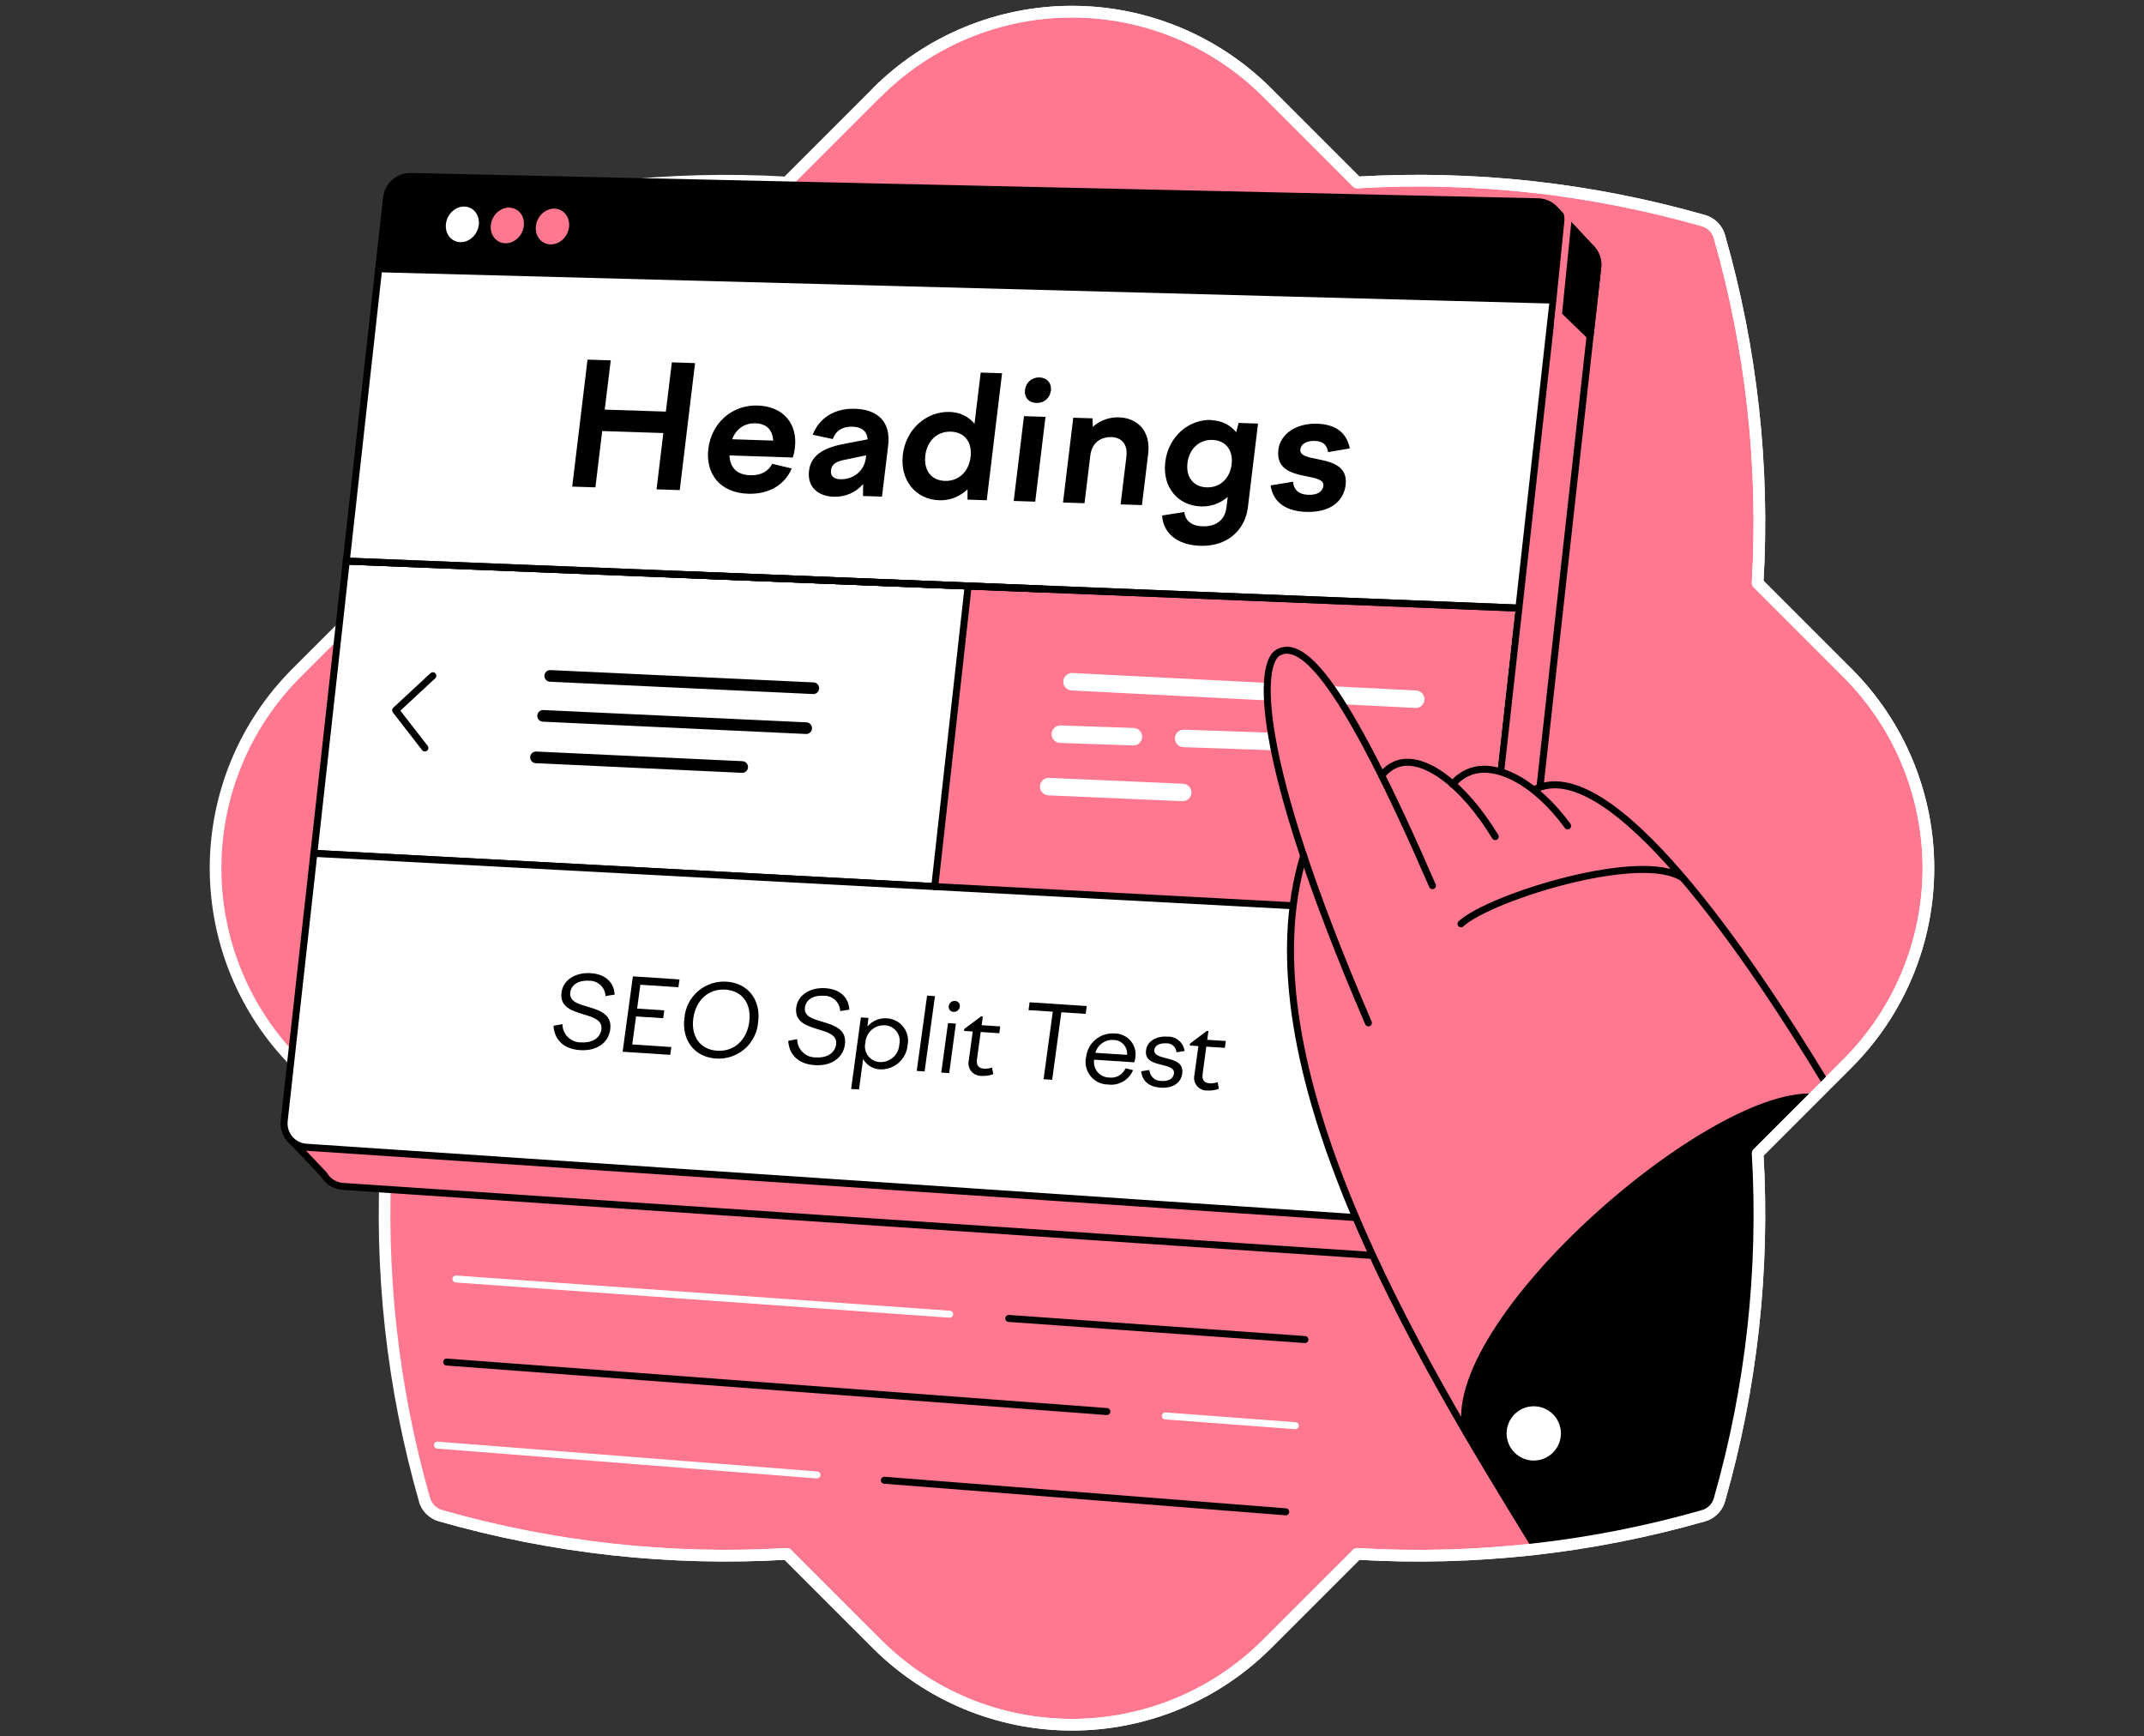 <svg width="368" height="298" viewBox="0 0 368 298" fill="none" xmlns="http://www.w3.org/2000/svg">
<rect x="0" y="0" width="368" height="298" fill="#333333" stroke="none"/>
<path d="M301.681 100.059C302.862 80.006 300.643 59.898 295.118 40.586C294.933 39.94 294.587 39.352 294.112 38.877C293.638 38.402 293.05 38.055 292.405 37.87C273.092 32.348 252.984 30.131 232.932 31.314L217.492 15.874C208.608 6.991 196.559 2 183.995 2C171.432 2 159.383 6.991 150.499 15.874L135.055 31.317C115.003 30.136 94.895 32.355 75.582 37.88C74.938 38.065 74.351 38.412 73.877 38.886C73.403 39.361 73.058 39.948 72.873 40.593C67.348 59.904 65.132 80.011 66.317 100.062L50.874 115.502C41.99 124.386 37 136.435 37 148.999C37 161.562 41.99 173.611 50.874 182.496L66.317 197.939C65.132 217.99 67.348 238.097 72.873 257.408C73.059 258.053 73.404 258.64 73.878 259.114C74.352 259.588 74.938 259.935 75.582 260.121C94.896 265.645 115.005 267.863 135.059 266.681L150.502 282.12C154.9 286.521 160.122 290.011 165.87 292.393C171.617 294.774 177.778 296 183.999 296C190.22 296 196.381 294.774 202.128 292.393C207.876 290.011 213.098 286.521 217.496 282.12L232.935 266.684C252.988 267.87 273.096 265.653 292.408 260.128C293.053 259.942 293.64 259.596 294.115 259.122C294.589 258.647 294.935 258.06 295.121 257.415C300.645 238.101 302.863 217.992 301.681 197.939L317.12 182.496C321.52 178.097 325.01 172.875 327.391 167.128C329.772 161.38 330.997 155.22 330.997 148.999C330.997 142.778 329.772 136.618 327.391 130.87C325.01 125.123 321.52 119.901 317.12 115.502L301.681 100.059Z" fill="#FF788F" stroke="white" stroke-width="2" stroke-miterlimit="10" stroke-linejoin="round"/>
<path d="M273.406 42.928C273.248 42.72 273.069 42.529 272.872 42.359L267.138 36.236L264.488 38.134L261.019 41.131L76.779 37.003C75.756 36.978 74.761 37.337 73.99 38.01C73.219 38.683 72.729 39.621 72.616 40.638L71.263 52.842L65.713 103.008L60.163 153.167L56.063 190.096L51.665 189.624L49.497 195.147L55.616 201.609C55.953 202.181 56.425 202.662 56.99 203.011C57.555 203.36 58.197 203.566 58.859 203.611L251.323 216.511C252.375 216.581 253.413 216.243 254.222 215.566C255.03 214.89 255.546 213.927 255.663 212.879L261.123 163.92L266.985 111.073L272.865 58.215L274.252 45.876C274.366 44.821 274.062 43.763 273.406 42.928V42.928Z" fill="#FF788F" stroke="black" stroke-width="1.2" stroke-linecap="round" stroke-linejoin="round"/>
<path d="M273.406 42.928C273.248 42.72 273.069 42.529 272.872 42.359L267.138 36.236L264.488 38.134L261.019 41.131L257.765 41.058L262.094 47.694L266.566 51.51L272.917 57.653L274.228 45.894C274.345 44.84 274.047 43.782 273.396 42.945L273.406 42.928Z" fill="black" stroke="black" stroke-width="1.2" stroke-linecap="round" stroke-linejoin="round"/>
<path d="M254.824 157.208L53.874 146.451L59.435 96.292L260.703 104.36L254.824 157.208Z" fill="white" stroke="black" stroke-width="1.2" stroke-linecap="round" stroke-linejoin="round"/>
<path d="M254.3 157L160.5 152L166 100.5L260.1 104.5L254.3 157Z" fill="#FF788F"/>
<path d="M245.038 209.788L52.574 196.887C52.023 196.85 51.485 196.702 50.993 196.451C50.501 196.2 50.065 195.853 49.711 195.429C49.356 195.006 49.092 194.515 48.932 193.986C48.772 193.458 48.721 192.902 48.782 192.354L53.874 146.454L254.824 157.207L249.378 206.156C249.261 207.204 248.745 208.166 247.936 208.843C247.128 209.519 246.09 209.858 245.038 209.788V209.788Z" fill="white"/>
<path d="M266.58 51.503L64.999 46.129L66.352 33.926C66.465 32.909 66.954 31.971 67.725 31.297C68.496 30.623 69.491 30.263 70.514 30.287L263.985 34.623C264.552 34.636 265.111 34.766 265.626 35.006C266.14 35.246 266.599 35.591 266.973 36.018C267.347 36.445 267.627 36.946 267.798 37.487C267.968 38.029 268.023 38.6 267.96 39.164L266.58 51.503Z" fill="black" stroke="black" stroke-width="1.2" stroke-linecap="round" stroke-linejoin="round"/>
<path d="M82.18 38.574C81.993 40.264 80.578 41.599 79.016 41.561C77.456 41.523 76.352 40.121 76.54 38.439C76.727 36.757 78.139 35.414 79.696 35.449C81.254 35.484 82.367 36.875 82.18 38.574Z" fill="white"/>
<path d="M89.909 38.755C89.722 40.447 88.299 41.79 86.735 41.748C85.17 41.706 84.057 40.309 84.244 38.626C84.431 36.944 85.85 35.594 87.415 35.633C88.979 35.671 90.11 37.062 89.909 38.755Z" fill="#FF788F"/>
<path d="M97.672 38.945C97.484 40.641 96.055 41.987 94.484 41.945C92.912 41.904 91.796 40.499 91.983 38.806C92.17 37.113 93.596 35.767 95.167 35.806C96.739 35.844 97.859 37.248 97.672 38.945Z" fill="#FF788F"/>
<path d="M260.703 104.361L59.435 96.292L64.999 46.126L266.583 51.503L260.703 104.361Z" fill="white" stroke="black" stroke-width="1.2" stroke-linecap="round" stroke-linejoin="round"/>
<path d="M72.922 128.365L67.909 121.899L74.295 115.971" stroke="black" stroke-width="1.2" stroke-linecap="round" stroke-linejoin="round"/>
<path d="M232.547 188.975L239.488 182.884L233.986 176.04" stroke="black" stroke-width="1.2" stroke-linecap="round" stroke-linejoin="round"/>
<path d="M173.15 226.269L223.979 229.893" stroke="black" stroke-width="1.2" stroke-linecap="round" stroke-linejoin="round"/>
<path d="M78.257 219.501L163.007 225.544" stroke="white" stroke-width="1.2" stroke-linecap="round" stroke-linejoin="round"/>
<path d="M200.023 243.002L222.331 244.677" stroke="white" stroke-width="1.2" stroke-linecap="round" stroke-linejoin="round"/>
<path d="M76.671 233.755L189.981 242.25" stroke="black" stroke-width="1.2" stroke-linecap="round" stroke-linejoin="round"/>
<path d="M151.792 254.04L220.687 259.458" stroke="black" stroke-width="1.2" stroke-linecap="round" stroke-linejoin="round"/>
<path d="M75.086 248.012L140.228 253.132" stroke="white" stroke-width="1.2" stroke-linecap="round" stroke-linejoin="round"/>
<path d="M265.137 33.541C265.703 33.555 266.261 33.686 266.774 33.927C267.287 34.168 267.745 34.513 268.118 34.94C268.49 35.367 268.77 35.866 268.94 36.407C269.109 36.948 269.164 37.518 269.102 38.082L267.329 55.589" stroke="#FF788F" stroke-width="1.2" stroke-linecap="round" stroke-linejoin="round"/>
<path d="M166.178 100.572L160.44 152.157" stroke="black" stroke-width="1.2" stroke-linecap="round" stroke-linejoin="round"/>
<path d="M245.038 209.788L52.574 196.887C52.023 196.85 51.485 196.702 50.993 196.451C50.501 196.2 50.065 195.853 49.711 195.429C49.356 195.006 49.092 194.515 48.932 193.986C48.772 193.458 48.721 192.902 48.782 192.354L53.874 146.454L254.824 157.207L249.378 206.156C249.261 207.204 248.745 208.166 247.936 208.843C247.128 209.519 246.09 209.858 245.038 209.788V209.788Z" stroke="black" stroke-width="1.2" stroke-linecap="round" stroke-linejoin="round"/>
<path d="M118.842 98.675L178.68 101.072" stroke="black" stroke-width="1.2" stroke-linecap="round" stroke-linejoin="round"/>
<path d="M244.844 132.118C244.285 135.306 243.189 152.546 243.345 156.598" stroke="black" stroke-width="1.2" stroke-linecap="round" stroke-linejoin="round"/>
<path d="M260.703 104.36L59.438 96.292" stroke="black" stroke-width="1.2" stroke-linecap="round" stroke-linejoin="round"/>
<path fill-rule="evenodd" clip-rule="evenodd" d="M182.502 116.924C182.544 116.097 183.249 115.46 184.076 115.502L243.076 118.502C243.904 118.544 244.54 119.249 244.498 120.076C244.456 120.904 243.751 121.54 242.924 121.498L183.924 118.498C183.097 118.456 182.46 117.751 182.502 116.924Z" fill="white"/>
<path fill-rule="evenodd" clip-rule="evenodd" d="M180.501 125.948C180.529 125.12 181.224 124.472 182.052 124.501L194.592 124.933C195.42 124.962 196.068 125.656 196.04 126.484C196.011 127.312 195.317 127.96 194.489 127.932L181.948 127.499C181.12 127.471 180.472 126.776 180.501 125.948ZM201.663 126.678C201.692 125.85 202.386 125.202 203.214 125.231L221.633 125.866C222.461 125.894 223.109 126.589 223.08 127.417C223.052 128.245 222.357 128.893 221.529 128.864L203.11 128.229C202.283 128.2 201.635 127.506 201.663 126.678Z" fill="white"/>
<path fill-rule="evenodd" clip-rule="evenodd" d="M178.501 134.935C178.537 134.107 179.238 133.465 180.065 133.501L203.065 134.501C203.893 134.537 204.535 135.238 204.499 136.065C204.463 136.893 203.763 137.535 202.935 137.499L179.935 136.499C179.107 136.463 178.465 135.763 178.501 134.935Z" fill="white"/>
<path d="M223.757 146.866C212.945 182.654 243.464 232.893 263.069 264.73L300.384 195.853L313.5 186C301.196 165.055 277.143 128.124 263.253 135.579" fill="#FF788F"/>
<path d="M234.875 175.547C214.478 128.142 216.344 113.725 219.355 112.008C223.615 109.58 230.768 117.184 245.868 151.997" fill="#FF788F"/>
<path d="M256.638 143.557C251.14 134.538 244.366 129.56 239.873 131.069C238.791 131.461 237.847 132.164 237.161 133.088L235.919 150.189" fill="#FF788F"/>
<path d="M269.067 141.74C263.735 134.414 256.964 130.685 252.288 132.457C251.14 132.908 250.125 133.643 249.34 134.594L257.318 152.014" fill="#FF788F"/>
<path d="M234.875 175.547C214.478 128.142 216.344 113.725 219.355 112.008C223.615 109.58 230.768 117.184 245.868 151.997" stroke="black" stroke-width="1.2" stroke-linecap="round" stroke-linejoin="round"/>
<path d="M237.161 133.105C237.848 132.181 238.791 131.479 239.874 131.087C244.383 129.574 251.141 134.555 256.639 143.574" stroke="black" stroke-width="1.2" stroke-linecap="round" stroke-linejoin="round"/>
<path d="M269.067 141.74C263.735 134.414 256.964 130.685 252.288 132.457C251.14 132.908 250.125 133.643 249.34 134.594" stroke="black" stroke-width="1.2" stroke-linecap="round" stroke-linejoin="round"/>
<path d="M263.253 135.579C276.224 128.604 300.322 164.217 313.46 186M313.46 186C314.376 187.52 312.657 184.634 313.46 186Z" stroke="black" stroke-width="1.2" stroke-miterlimit="10"/>
<path d="M250.769 158.546C255.74 153.967 282.051 145.781 288.95 150.769" stroke="black" stroke-width="1.2" stroke-linecap="round" stroke-linejoin="round"/>
<path d="M223.757 146.866C212.945 182.654 243.464 232.893 263.069 264.73" stroke="black" stroke-width="1.2" stroke-linecap="round" stroke-linejoin="round"/>
<path d="M304.5 195C308.5 190.5 310 189.5 312 187.754C294.173 185.476 246.371 227.106 251.116 245.992L263 265.72C273.617 264.673 281.243 263.434 291.5 260.5C292.145 260.314 293.526 259.474 294 259C294.474 258.526 294.814 257.645 295 257C300.524 237.686 302.682 218.054 301.5 198L304.5 195Z" fill="black"/>
<path d="M263.257 250.661C265.83 250.661 267.915 248.575 267.915 246.002C267.915 243.429 265.83 241.344 263.257 241.344C260.684 241.344 258.598 243.429 258.598 246.002C258.598 248.575 260.684 250.661 263.257 250.661Z" fill="white"/>
<path d="M72.873 257.405C73.058 258.049 73.404 258.636 73.878 259.11C74.352 259.585 74.938 259.931 75.582 260.118C94.896 265.642 115.005 267.859 135.059 266.677L150.502 282.117C154.9 286.517 160.122 290.008 165.869 292.389C171.617 294.771 177.777 295.997 183.999 295.997C190.22 295.997 196.38 294.771 202.128 292.389C207.875 290.008 213.097 286.517 217.495 282.117L232.935 266.681C252.987 267.866 273.096 265.65 292.408 260.125C293.053 259.939 293.64 259.593 294.115 259.118C294.589 258.644 294.935 258.057 295.121 257.412C300.645 238.098 302.863 217.989 301.68 197.935L317.12 182.492C321.52 178.094 325.01 172.871 327.391 167.124C329.771 161.377 330.997 155.216 330.997 148.995C330.997 142.774 329.771 136.614 327.391 130.867C325.01 125.119 321.52 119.897 317.12 115.499L301.68 100.059C302.862 80.006 300.643 59.898 295.117 40.586C294.933 39.94 294.587 39.352 294.112 38.877C293.638 38.402 293.05 38.055 292.405 37.87C273.092 32.348 252.984 30.131 232.932 31.314L217.492 15.874C208.608 6.991 196.559 2 183.995 2C171.432 2 159.383 6.991 150.499 15.874" stroke="white" stroke-width="2" stroke-miterlimit="10" stroke-linejoin="round"/>
<path d="M103.93 170.944C103.901 170.231 103.596 169.557 103.079 169.066C102.562 168.575 101.873 168.305 101.16 168.314C99.41 168.194 98.07 168.924 97.88 170.314C97.67 171.854 99.25 172.314 100.95 172.794C102.95 173.394 105.09 174.094 104.74 176.684C104.42 179.044 102.33 180.404 99.59 180.224C96.59 180.034 95.15 178.304 95 176.044L96.54 175.764C96.541 176.183 96.626 176.598 96.79 176.983C96.954 177.369 97.194 177.718 97.495 178.01C97.796 178.302 98.152 178.53 98.543 178.682C98.934 178.834 99.351 178.906 99.77 178.894C101.49 179.014 103 178.254 103.22 176.674C103.44 175.094 101.88 174.594 100.22 174.104C98.22 173.484 96.03 172.854 96.38 170.304C96.68 168.114 98.86 166.854 101.38 167.014C103.9 167.174 105.38 168.574 105.5 170.694L103.93 170.944Z" fill="black"/>
<path d="M108.63 167.563L116.63 168.093L116.44 169.433L109.91 169.003L109.36 173.093L114.02 173.403L113.83 174.743L109.17 174.443L108.52 179.253L115.23 179.693L115.04 181.033L106.87 180.503L108.63 167.563Z" fill="black"/>
<path d="M124.7 168.473C128.46 168.723 130.64 171.663 130.12 175.473C129.972 177.247 129.131 178.891 127.78 180.05C126.429 181.208 124.675 181.788 122.9 181.663C119.16 181.423 116.96 178.463 117.48 174.663C117.633 172.892 118.475 171.251 119.825 170.093C121.175 168.936 122.926 168.354 124.7 168.473V168.473ZM124.51 169.843C121.6 169.653 119.42 171.663 119 174.773C118.58 177.883 120.18 180.133 123.09 180.323C126 180.513 128.18 178.503 128.6 175.393C129.02 172.283 127.42 170.023 124.53 169.843H124.51Z" fill="black"/>
<path d="M144.21 173.523C144.187 172.809 143.883 172.132 143.364 171.64C142.846 171.148 142.155 170.88 141.44 170.893C139.69 170.773 138.35 171.503 138.16 172.893C137.95 174.433 139.54 174.893 141.23 175.373C143.23 175.973 145.38 176.673 145.02 179.263C144.7 181.623 142.61 182.983 139.88 182.803C136.88 182.613 135.44 180.883 135.29 178.623L136.83 178.343C136.831 178.762 136.916 179.177 137.08 179.563C137.244 179.949 137.484 180.298 137.785 180.59C138.086 180.881 138.442 181.11 138.833 181.262C139.224 181.413 139.641 181.485 140.06 181.473C141.77 181.593 143.29 180.833 143.51 179.243C143.73 177.653 142.16 177.173 140.51 176.683C138.51 176.063 136.33 175.433 136.67 172.883C136.97 170.693 139.15 169.423 141.67 169.593C144.19 169.763 145.67 171.153 145.78 173.273L144.21 173.523Z" fill="black"/>
<path d="M149.06 174.693L148.89 176.163C149.297 175.684 149.812 175.307 150.392 175.064C150.973 174.82 151.602 174.717 152.23 174.763C152.783 174.793 153.324 174.942 153.814 175.201C154.305 175.46 154.733 175.821 155.07 176.261C155.408 176.701 155.646 177.209 155.768 177.75C155.891 178.29 155.895 178.851 155.78 179.393C155.673 180.559 155.121 181.639 154.238 182.409C153.355 183.178 152.21 183.577 151.04 183.523C150.447 183.5 149.87 183.325 149.364 183.015C148.858 182.705 148.44 182.271 148.15 181.753L147.44 186.973L146.09 186.893L147.76 174.613L149.06 174.693ZM148.54 178.923C148.442 179.31 148.43 179.714 148.507 180.105C148.584 180.497 148.747 180.866 148.985 181.187C149.222 181.508 149.528 181.771 149.88 181.959C150.232 182.147 150.621 182.254 151.02 182.273C151.86 182.314 152.681 182.022 153.307 181.46C153.932 180.899 154.311 180.113 154.36 179.273C154.453 178.888 154.46 178.488 154.38 178.1C154.3 177.712 154.135 177.346 153.897 177.03C153.659 176.713 153.354 176.453 153.003 176.269C152.653 176.085 152.266 175.98 151.87 175.963C151.455 175.939 151.04 175.997 150.648 176.134C150.256 176.271 149.894 176.484 149.585 176.761C149.275 177.038 149.024 177.373 148.844 177.748C148.665 178.122 148.562 178.529 148.54 178.943V178.923Z" fill="black"/>
<path d="M159.13 170.863L160.48 170.953L158.7 183.883L157.35 183.793L159.13 170.863Z" fill="black"/>
<path d="M163.92 171.783C164.044 171.784 164.165 171.812 164.277 171.865C164.388 171.918 164.487 171.995 164.565 172.091C164.643 172.186 164.7 172.298 164.73 172.417C164.76 172.537 164.764 172.662 164.74 172.783C164.707 173.04 164.577 173.274 164.375 173.436C164.174 173.598 163.918 173.676 163.66 173.653C163.537 173.651 163.417 173.622 163.307 173.568C163.196 173.515 163.099 173.437 163.022 173.342C162.945 173.247 162.889 173.136 162.86 173.017C162.83 172.898 162.827 172.774 162.85 172.653C162.883 172.399 163.012 172.166 163.211 172.004C163.41 171.842 163.664 171.763 163.92 171.783ZM162.72 175.583L164.07 175.673L162.92 184.163L161.56 184.073L162.72 175.583Z" fill="black"/>
<path d="M168.38 174.443H168.69L168.49 175.943L171.68 176.153L171.52 177.323L168.33 177.113L167.69 181.803C167.55 182.853 167.99 183.353 168.94 183.413C169.395 183.43 169.85 183.362 170.28 183.213L170.48 184.353C169.857 184.583 169.193 184.681 168.53 184.643C168.189 184.665 167.847 184.605 167.533 184.47C167.219 184.334 166.942 184.126 166.723 183.863C166.505 183.6 166.352 183.289 166.277 182.955C166.201 182.622 166.206 182.275 166.29 181.943L166.96 177.023L165.49 176.933V176.603L168.38 174.443Z" fill="black"/>
<path d="M180.7 173.624L176.54 173.354L176.72 172.014L186.53 172.654L186.35 173.994L182.17 173.724L180.6 185.314L179.12 185.214L180.7 173.624Z" fill="black"/>
<path d="M186.43 181.364C186.571 180.198 187.156 179.132 188.063 178.387C188.97 177.642 190.129 177.275 191.3 177.364C191.831 177.36 192.356 177.474 192.838 177.698C193.32 177.922 193.746 178.25 194.085 178.658C194.425 179.067 194.67 179.546 194.802 180.06C194.934 180.575 194.951 181.112 194.85 181.634C194.85 181.834 194.75 182.094 194.7 182.314L187.8 181.864C187.74 182.237 187.76 182.619 187.861 182.984C187.961 183.349 188.139 183.688 188.381 183.978C188.624 184.268 188.926 184.503 189.268 184.666C189.609 184.829 189.982 184.917 190.36 184.924C190.942 185.005 191.535 184.894 192.048 184.607C192.561 184.32 192.965 183.872 193.2 183.334L194.48 183.664C194.136 184.487 193.53 185.174 192.757 185.619C191.983 186.063 191.084 186.241 190.2 186.124C189.616 186.124 189.039 185.992 188.513 185.738C187.987 185.484 187.525 185.114 187.162 184.656C186.8 184.198 186.545 183.664 186.419 183.094C186.292 182.524 186.296 181.932 186.43 181.364V181.364ZM188.01 180.684L193.45 181.034C193.48 180.711 193.444 180.386 193.341 180.079C193.239 179.772 193.074 179.489 192.857 179.249C192.64 179.009 192.375 178.817 192.079 178.685C191.784 178.554 191.464 178.485 191.14 178.484C190.444 178.429 189.75 178.618 189.179 179.02C188.607 179.421 188.194 180.01 188.01 180.684Z" fill="black"/>
<path d="M195.87 183.854L197.28 183.634C197.311 184.159 197.548 184.651 197.939 185.003C198.33 185.355 198.844 185.539 199.37 185.514C200.48 185.584 201.37 185.194 201.5 184.254C201.63 183.314 200.58 183.034 199.43 182.754C198.02 182.414 196.43 182.014 196.72 180.174C196.91 178.754 198.41 177.774 200.33 177.904C201.049 177.865 201.756 178.097 202.312 178.554C202.867 179.012 203.231 179.661 203.33 180.374L201.93 180.594C201.917 180.379 201.862 180.168 201.768 179.974C201.673 179.779 201.542 179.606 201.38 179.463C201.218 179.32 201.03 179.21 200.826 179.14C200.622 179.07 200.406 179.041 200.19 179.054C199.08 178.984 198.19 179.414 198.12 180.214C198.05 181.014 198.95 181.304 200.05 181.584C201.49 181.944 203.19 182.314 202.92 184.264C202.72 185.764 201.41 186.814 199.2 186.664C197.25 186.534 196.07 185.574 195.87 183.854Z" fill="black"/>
<path d="M207.11 176.943H207.42L207.21 178.453L210.4 178.653L210.24 179.833L207.05 179.623L206.42 184.313C206.27 185.363 206.71 185.863 207.67 185.923C208.126 185.941 208.581 185.87 209.01 185.713L209.2 186.863C208.58 187.092 207.92 187.191 207.26 187.153C206.918 187.175 206.575 187.116 206.26 186.98C205.945 186.844 205.667 186.635 205.448 186.37C205.229 186.106 205.077 185.793 205.002 185.458C204.928 185.123 204.934 184.776 205.02 184.443L205.69 179.533L204.21 179.433L204.26 179.103L207.11 176.943Z" fill="black"/>
<path fill-rule="evenodd" clip-rule="evenodd" d="M93.442 115.953C93.468 115.402 93.936 114.975 94.488 115.001L139.645 117.114C140.197 117.14 140.623 117.608 140.597 118.16C140.572 118.711 140.103 119.138 139.552 119.112L94.394 116.999C93.843 116.973 93.416 116.505 93.442 115.953Z" fill="black"/>
<path fill-rule="evenodd" clip-rule="evenodd" d="M92.222 122.809C92.248 122.257 92.716 121.831 93.267 121.857L138.425 123.969C138.977 123.995 139.403 124.463 139.377 125.015C139.351 125.567 138.883 125.993 138.331 125.967L93.174 123.854C92.622 123.829 92.196 123.36 92.222 122.809Z" fill="black"/>
<path fill-rule="evenodd" clip-rule="evenodd" d="M91.001 129.931C91.027 129.379 91.495 128.953 92.047 128.979L127.44 130.635C127.992 130.661 128.418 131.129 128.393 131.68C128.367 132.232 127.899 132.658 127.347 132.633L91.953 130.976C91.402 130.951 90.975 130.483 91.001 129.931Z" fill="black"/>
<path d="M100.844 61.717L104.827 61.846L103.799 70.298L114.291 70.638L115.319 62.187L119.302 62.316L116.674 84.112L112.691 83.982L113.855 74.32L103.363 73.979L102.199 83.642L98.216 83.513L100.844 61.717Z" fill="black"/>
<path d="M121.578 77.027C122.11 72.62 125.617 69.451 130.037 69.595C134.457 69.738 136.938 72.712 136.438 76.877C136.372 77.41 136.256 77.99 136.069 78.519L125.212 78.166C125.308 80.455 126.685 81.496 128.773 81.564C130.692 81.626 131.91 80.815 132.557 79.596L135.886 80.409C134.675 83.263 131.924 84.851 128.403 84.737C123.57 84.58 121.074 81.314 121.579 77.003L121.578 77.027ZM125.667 75.385L132.711 75.614C132.601 73.738 131.541 72.707 129.671 72.646C127.971 72.591 126.411 73.44 125.667 75.385Z" fill="black"/>
<path d="M148.148 83.084C146.887 84.501 145.134 85.32 143.069 85.253C140.446 85.167 138.528 83.598 138.862 80.788C139.227 77.785 141.936 76.731 145.092 76.128L148.932 75.402C148.786 73.914 147.834 73.275 146.353 73.227C144.653 73.172 143.488 73.864 142.929 75.353L139.501 74.609C140.538 71.871 143.101 70.034 146.769 70.153C150.655 70.279 152.944 72.396 152.448 76.464L151.385 85.231L148.131 85.125L148.148 83.084V83.084ZM144.212 82.251C146.155 82.314 148.333 81.12 148.638 78.48L148.649 78.14L144.953 78.919C143.656 79.169 142.767 79.578 142.634 80.692C142.504 81.685 143.119 82.215 144.212 82.251Z" fill="black"/>
<path d="M166.066 85.723L166.074 83.972C164.745 85.218 163.069 85.917 161.224 85.857C157.168 85.725 154.455 82.428 154.962 78.044C155.469 73.66 158.997 70.565 163.029 70.696C164.802 70.754 166.26 71.506 167.266 72.73L168.329 63.939L171.997 64.058L169.368 85.854L166.041 85.746L166.066 85.723ZM158.823 78.169C158.521 80.737 159.851 82.457 162.182 82.533C164.514 82.609 166.294 80.965 166.595 78.422C166.896 75.879 165.566 74.158 163.211 74.082C160.855 74.005 159.124 75.651 158.823 78.169V78.169Z" fill="black"/>
<path d="M178.429 64.773C179.716 64.815 180.536 65.765 180.373 67.048C180.21 68.332 179.185 69.198 177.874 69.155C176.562 69.113 175.766 68.163 175.929 66.904C176.091 65.645 177.118 64.73 178.429 64.773V64.773ZM175.758 71.421L179.449 71.54L177.688 86.095L173.997 85.975L175.758 71.421Z" fill="black"/>
<path d="M184.193 71.687L187.52 71.795L187.57 73.255C188.847 72.13 190.396 71.572 192.072 71.626C195.157 71.727 197.566 73.896 197.071 77.915L196.008 86.682L192.341 86.563L193.336 78.378C193.601 76.198 192.471 75.067 190.771 75.012C189.217 74.962 187.441 75.731 187.143 78.177L186.148 86.362L182.456 86.242L184.217 71.688L184.193 71.687Z" fill="black"/>
<path d="M207.924 72.117C209.721 72.175 211.179 72.952 212.185 74.176L212.601 72.585L215.928 72.693L214.199 87.006C213.731 90.953 210.696 93.821 206.008 93.669C201.831 93.533 199.618 91.297 199.467 88.472L203.279 87.867C203.449 89.38 204.514 90.265 206.409 90.327C208.765 90.403 210.263 89.188 210.5 87.129L210.73 85.288C209.455 86.365 207.903 86.971 206.155 86.915C202.123 86.784 199.48 83.562 200.009 79.275C200.537 74.989 203.942 71.939 207.95 72.069L207.924 72.117ZM207.112 83.639C209.395 83.713 211.099 82.14 211.398 79.694C211.696 77.248 210.364 75.576 208.106 75.502C205.847 75.429 204.118 77.002 203.82 79.448C203.522 81.894 204.853 83.566 207.112 83.639Z" fill="black"/>
<path d="M218.105 83.302L221.943 82.672C222.064 84.184 223.063 84.873 224.568 84.921C226.074 84.97 227.016 84.417 227.147 83.376C227.28 82.262 225.731 82.066 224.017 81.694C221.698 81.23 219.022 80.511 219.423 77.169C219.754 74.457 222.537 72.602 226.059 72.716C229.362 72.823 231.16 74.341 231.683 76.959L227.943 77.591C227.789 76.322 227.007 75.713 225.695 75.671C224.238 75.623 223.295 76.225 223.193 77.097C223.062 78.162 224.365 78.448 226.008 78.769C228.399 79.259 231.371 79.842 230.969 83.233C230.636 85.994 228.359 87.986 224.206 87.851C220.951 87.746 218.539 86.403 218.082 83.276L218.105 83.302Z" fill="black"/>
</svg>
